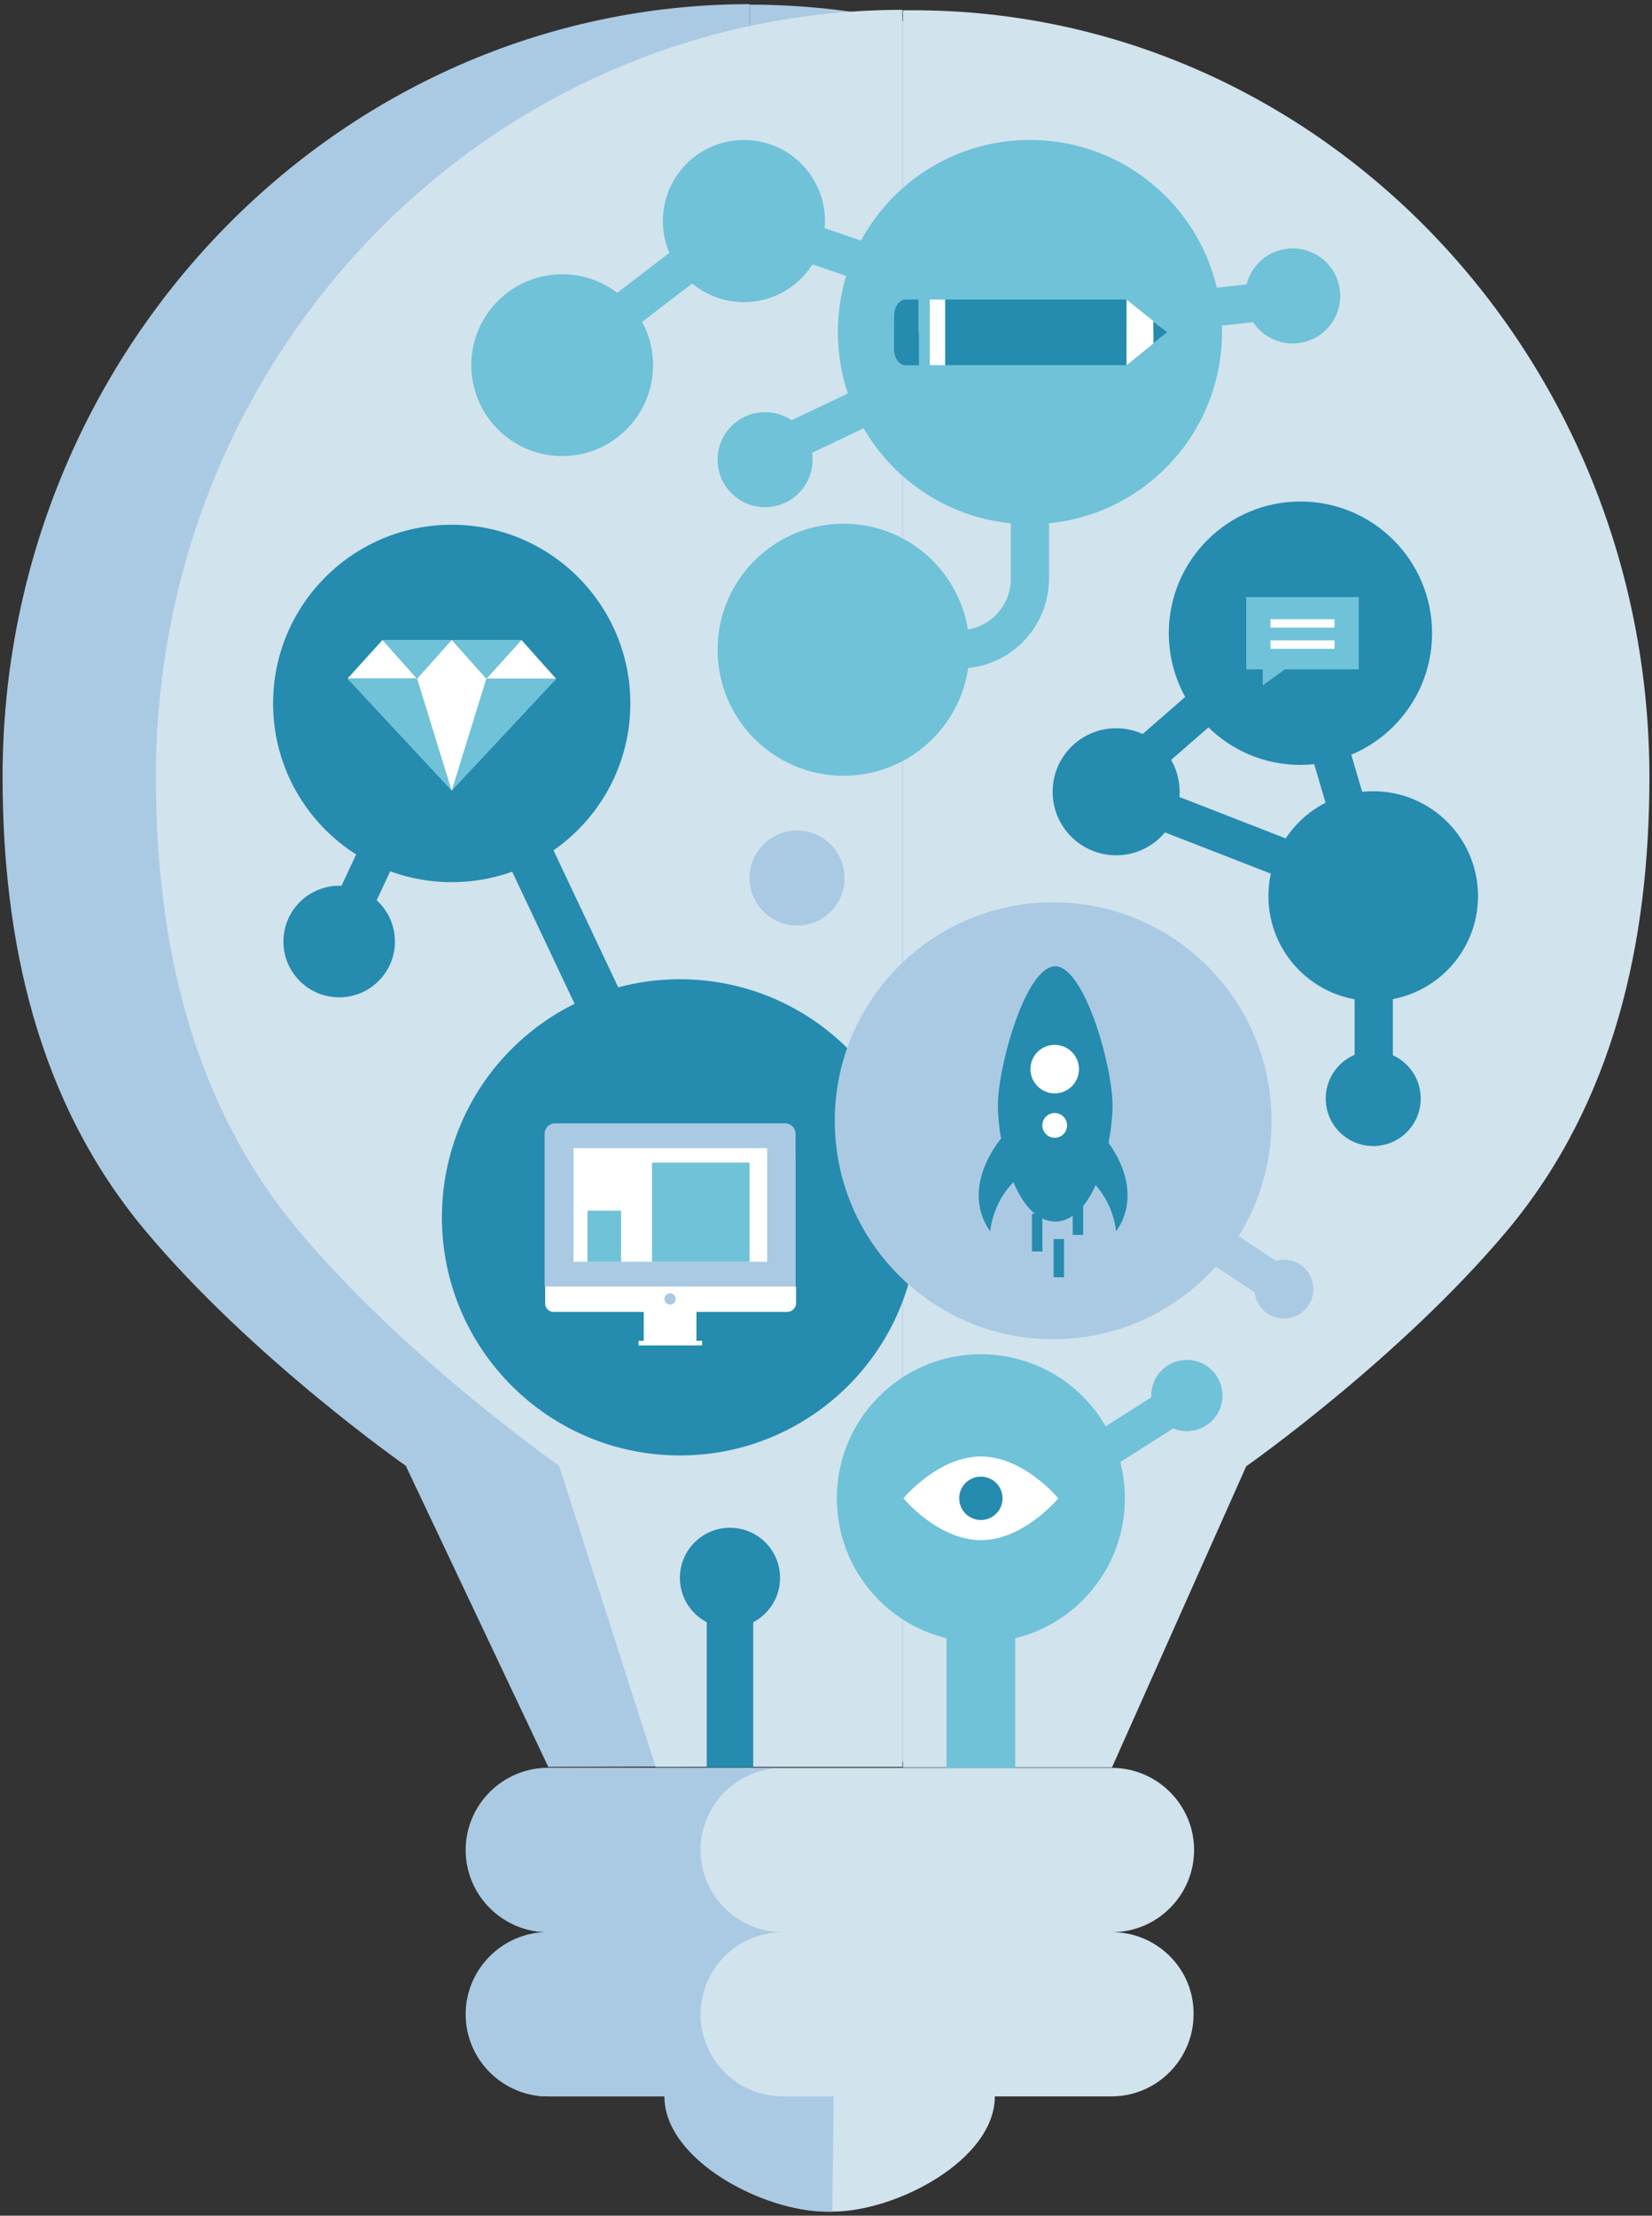 <?xml version="1.0" encoding="UTF-8" standalone="no"?>
<svg width="320px" height="429px" viewBox="0 0 320 429" version="1.1" xmlns="http://www.w3.org/2000/svg" xmlns:xlink="http://www.w3.org/1999/xlink">
    <rect x="0" y="0" width="320" height="429" fill="#333333" stroke="none"/>
    <!-- Generator: Sketch 3.8.2 (29753) - http://www.bohemiancoding.com/sketch -->
    <title>4</title>
    <desc>Created with Sketch.</desc>
    <defs></defs>
    <g id="Page-1" stroke="none" stroke-width="1" fill="none" fill-rule="evenodd">
        <g id="Identi_Wireframe" transform="translate(-835, -2039)">
            <g id="Services" transform="translate(0, 1372)">
                <g id="Creativity" transform="translate(0, 606)">
                    <g id="4" transform="translate(835, 61)">
                        <g id="Layer_1">
                            <g id="Group">
                                <g id="Shape" fill="#AACAE3">
                                    <path d="M0.5,150.4 C0.5,182.2 7.3,213.3 28,238.1 C48.7,262.9 78.6,283.8 78.6,283.8 L106.2,342.1 L145.2,342 L145.2,0.8 C65.4,0.9 0.5,68 0.5,150.4 L0.5,150.4 Z"></path>
                                    <path d="M145.2,0.9 L145.2,341.1 L193,341.1 L211.7,283.9 C211.7,283.9 241.5,263 262.3,238.2 C283,213.4 289.8,182.3 289.8,150.5 C289.8,68 224.9,0.9 145.2,0.9 L145.2,0.9 Z"></path>
                                </g>
                                <g transform="translate(30, 1)" id="Shape" fill="#D1E3ED">
                                    <path d="M0.2,149.4 C0.2,181.2 7,212.3 27.7,237.1 C48.4,261.9 78.3,282.8 78.3,282.8 L97,341.1 L144.8,341.1 L144.8,0.9 C65.1,1 0.2,67 0.2,149.4 L0.2,149.4 Z"></path>
                                    <path d="M144.9,1 L144.9,341.2 L185.4,341.2 L211.4,282.9 C211.4,282.9 241.2,262 262,237.2 C282.7,212.4 289.5,181.3 289.5,149.5 C289.5,67 224.6,-0.1 144.9,1 L144.9,1 Z"></path>
                                </g>
                            </g>
                            <g id="Group" transform="translate(52, 27)">
                                <g id="bulb_1_" transform="translate(38, 315)">
                                    <path d="M125.4,32.1 C134.2,32.1 141.3,24.9 141.3,16.2 C141.3,7.4 134.1,0.3 125.4,0.3 L16.2,0.3 C7.4,0.3 0.3,7.5 0.3,16.2 C0.3,25 7.5,32.1 16.2,32.1 C7.4,32.1 0.3,39.3 0.3,48 C0.3,56.8 7.5,63.9 16.2,63.9 L38.8,63.9 C38.8,76.2 57.9,86.2 70.2,86.2 L71.3,86.2 C83.6,86.2 102.7,76.2 102.7,63.9 L125.3,63.9 C134.1,63.9 141.2,56.7 141.2,48 C141.3,39.2 134.1,32.1 125.4,32.1 L125.4,32.1 Z" id="Shape" fill="#D1E3ED"></path>
                                    <path d="M71.5,63.9 L61.6,63.9 C52.8,63.9 45.7,56.7 45.7,48 C45.7,39.2 52.9,32.1 61.6,32.1 C52.8,32.1 45.7,24.9 45.7,16.2 C45.7,7.4 52.9,0.3 61.6,0.3 L16.1,0.3 C7.3,0.3 0.2,7.5 0.2,16.2 C0.2,25 7.4,32.1 16.1,32.1 C7.3,32.1 0.2,39.3 0.2,48 C0.2,56.8 7.4,63.9 16.1,63.9 L38.7,63.9 C38.7,76.2 57.8,86.2 70.1,86.2 L71.2,86.2 L71.5,63.9 L71.5,63.9 Z" id="Shape" fill="#AACAE3"></path>
                                </g>
                                <path d="M138,315.3 L138,283.9" id="Shape" stroke="#6FC2D8" stroke-width="13.303"></path>
                                <circle id="Oval" fill="#258BAF" cx="79.7" cy="208.7" r="46.1"></circle>
                                <circle id="Oval" fill="#6FC2D8" cx="138" cy="263.1" r="27.9"></circle>
                                <circle id="Oval" fill="#AACAE3" cx="152" cy="190" r="42.3"></circle>
                                <path d="M161.1,254.2 L173.7,246.2" id="Shape" stroke="#6FC2D8" stroke-width="7.354"></path>
                                <circle id="Oval" fill="#6FC2D8" cx="177.9" cy="243.2" r="6.9"></circle>
                                <circle id="Oval" fill="#AACAE3" cx="196.7" cy="222.6" r="5.7"></circle>
                                <circle id="Oval" fill="#258BAF" cx="89.4" cy="278.5" r="9.7"></circle>
                                <circle id="Oval" fill="#6FC2D8" cx="147.5" cy="37.3" r="37.2"></circle>
                                <path d="M133.9,102.4 L133.9,95 C139.4,95 143.8,90.5 143.8,85.1 L143.8,73.6 L151.2,73.6 L151.2,85.1 C151.1,94.7 143.4,102.4 133.9,102.4 L133.9,102.4 Z" id="Shape" fill="#6FC2D8"></path>
                                <circle id="Oval" fill="#258BAF" cx="35.5" cy="109.2" r="34.6"></circle>
                                <circle id="Oval" fill="#258BAF" cx="13.7" cy="155.3" r="10.8"></circle>
                                <circle id="Oval" fill="#6FC2D8" cx="56.9" cy="43.7" r="17.6"></circle>
                                <circle id="Oval" fill="#6FC2D8" cx="111.4" cy="98.8" r="24.4"></circle>
                                <circle id="Oval" fill="#258BAF" cx="199.9" cy="95.6" r="25.5"></circle>
                                <circle id="Oval" fill="#258BAF" cx="214" cy="146.5" r="20.3"></circle>
                                <circle id="Oval" fill="#258BAF" cx="164.2" cy="126.3" r="12.3"></circle>
                                <circle id="Oval" fill="#258BAF" cx="214" cy="185.7" r="9.2"></circle>
                                <circle id="Oval" fill="#6FC2D8" cx="96.2" cy="62" r="9.2"></circle>
                                <circle id="Oval" fill="#6FC2D8" cx="198.4" cy="30.3" r="9.2"></circle>
                                <circle id="Oval" fill="#AACAE3" cx="102.4" cy="143" r="9.2"></circle>
                                <circle id="Oval" fill="#6FC2D8" cx="92.1" cy="15.8" r="15.7"></circle>
                                <path d="M181.8,212.7 L195.4,221.7" id="Shape" stroke="#AACAE3" stroke-width="7.354"></path>
                                <rect id="Rectangle-path" fill="#258BAF" transform="translate(185.47, 134.795) rotate(21.279) translate(-185.47, -134.795) " x="174.271" y="131.096" width="22.399" height="7.4"></rect>
                                <rect id="Rectangle-path" fill="#258BAF" transform="translate(207.975, 126.215) rotate(73.584) translate(-207.975, -126.215) " x="196.775" y="122.515" width="22.399" height="7.4"></rect>
                                <rect id="Rectangle-path" fill="#258BAF" transform="translate(179.327, 111.327) rotate(48.966) translate(-179.327, -111.327) " x="175.627" y="100.128" width="7.4" height="22.4"></rect>
                                <rect id="Rectangle-path" fill="#6FC2D8" transform="translate(107.947, 55.315) rotate(64.532) translate(-107.947, -55.315) " x="104.247" y="47.766" width="7.4" height="15.1"></rect>
                            </g>
                            <g id="Group" transform="translate(189, 187)">
                                <path d="M5.1,33.2 C4.3,34.2 -0.9,40.5 1,47.6 C1.3,48.7 1.8,50 2.8,51.4 C3,49.6 3.9,45.2 7.5,41.7 C8.8,40.5 10.1,39.6 11.2,39.1 C9.2,37.1 7.1,35.1 5.1,33.2 L5.1,33.2 Z" id="Shape" fill="#258BAF"></path>
                                <path d="M24.9,33.2 C25.7,34.2 30.9,40.5 29,47.6 C28.7,48.7 28.2,50 27.2,51.4 C27,49.6 26.1,45.2 22.5,41.7 C21.2,40.5 19.9,39.6 18.8,39.1 C20.8,37.1 22.8,35.1 24.9,33.2 L24.9,33.2 Z" id="Shape" fill="#258BAF"></path>
                                <path d="M26.5,27 C26.5,34.6 23,49.5 15.4,49.5 C7.8,49.5 4.3,34.7 4.3,27 C4.3,19.4 9.7,0.1 15.4,0.1 C21,0.1 26.5,19.3 26.5,27 L26.5,27 Z" id="Shape" fill="#258BAF"></path>
                                <path d="M15.3,0.1 C21,0.1 26.4,19.3 26.4,27 C26.4,34.6 22.9,49.5 15.3,49.5 L15.3,0.1 L15.3,0.1 Z" id="Shape" fill="#258BAF"></path>
                                <circle id="Oval" fill="#FFFFFF" cx="15.3" cy="20" r="4.7"></circle>
                                <circle id="Oval" fill="#FFFFFF" cx="15.3" cy="30.9" r="2.4"></circle>
                            </g>
                            <path d="M208.8,231.8 L208.8,239.1" id="Shape" stroke="#258BAF" stroke-width="2.019"></path>
                            <path d="M205.1,239.9 L205.1,247.3" id="Shape" stroke="#258BAF" stroke-width="2.019"></path>
                            <path d="M200.9,235 L200.9,242.3" id="Shape" stroke="#258BAF" stroke-width="2.019"></path>
                            <g id="Group" transform="translate(173, 58)">
                                <polygon id="Shape" fill="#FFFFFF" points="45.2 0 45.2 12.7 53.1 6.3"></polygon>
                                <polygon id="Shape" fill="#258BAF" points="50.4 4.2 50.4 8.5 53.1 6.3"></polygon>
                                <rect id="Rectangle-path" fill="#FFFFFF" x="7.1" y="0" width="3" height="12.7"></rect>
                                <rect id="Rectangle-path" fill="#6FC2D8" x="4.9" y="0" width="2.2" height="12.7"></rect>
                                <path d="M4.9,12.7 L2.4,12.7 C1.2,12.7 0.2,11.3 0.2,9.6 L0.2,3.1 C0.2,1.4 1.2,0 2.4,0 L4.9,0" id="Shape" fill="#258BAF"></path>
                                <path d="M2.7,12.7 L2.4,12.7 C1.2,12.7 0.2,11.3 0.2,9.6 L0.2,9.5 L0.2,6.4 L5,6.4 L5,12.7 L2.7,12.7 L2.7,12.7 Z" id="Shape" fill="#258BAF"></path>
                            </g>
                            <polygon id="Shape" fill="#FFFFFF" points="218.2 70.7 218.2 64.3 223.4 64.3 223.4 66.5"></polygon>
                            <path d="M152.5,254 L107.2,254 C106.3,254 105.6,253.3 105.6,252.4 L105.6,249.1 L105.7,248.9 L105.9,224 C105.9,223.1 106.3,222.4 107.2,222.4 L152.5,222.4 C153.4,222.4 154.1,223.2 154.1,224.1 L154.1,249 L154.2,249.2 L154.2,252.5 C154.1,253.3 153.4,254 152.5,254 L152.5,254 Z" id="Shape" fill="#FFFFFF"></path>
                            <path d="M154.1,249.1 L105.5,249.1 L105.5,219.5 C105.5,218.4 106.4,217.5 107.5,217.5 L152.1,217.5 C153.2,217.5 154.1,218.4 154.1,219.5 L154.1,249.1 L154.1,249.1 Z" id="Shape" fill="#AACAE3"></path>
                            <rect id="Rectangle-path" fill="#FFFFFF" x="111.1" y="222.3" width="37.5" height="22"></rect>
                            <circle id="Oval" fill="#AACAE3" cx="129.8" cy="251.5" r="1.1"></circle>
                            <rect id="Rectangle-path" fill="#FFFFFF" x="124.7" y="253.2" width="10.2" height="7"></rect>
                            <rect id="Rectangle-path" fill="#FFFFFF" x="123.7" y="259.6" width="12.3" height="0.9"></rect>
                            <rect id="Rectangle-path" fill="#6FC2D8" x="126.3" y="225.1" width="18.9" height="19.2"></rect>
                            <rect id="Rectangle-path" fill="#6FC2D8" x="113.8" y="234.4" width="6.5" height="9.9"></rect>
                            <path d="M205,290.1 C205,290.1 198.3,298.2 190,298.2 C181.7,298.2 175,290.1 175,290.1 C175,290.1 181.7,282 190,282 C198.3,282 205,290.1 205,290.1 L205,290.1 Z" id="Shape" fill="#FFFFFF"></path>
                            <circle id="Oval" fill="#258BAF" cx="190" cy="290.1" r="4.2"></circle>
                            <polygon id="Shape" fill="#FFFFFF" points="80.8 131.4 74.1 123.9 67.3 131.4"></polygon>
                            <polygon id="Shape" fill="#6FC2D8" points="67.3 131.4 87.5 153.1 107.8 131.4"></polygon>
                            <polygon id="Shape" fill="#FFFFFF" points="107.7 131.4 101 123.9 94.2 131.4"></polygon>
                            <polygon id="Shape" fill="#6FC2D8" points="74.1 123.9 80.8 131.4 87.5 123.9"></polygon>
                            <polygon id="Shape" fill="#6FC2D8" points="87.5 123.9 94.2 131.4 101 123.9"></polygon>
                            <polygon id="Shape" fill="#FFFFFF" points="87.5 123.9 80.8 131.4 87.5 153.1 94.2 131.4"></polygon>
                            <rect id="Rectangle-path" fill="#258BAF" x="183.1" y="58" width="35.1" height="12.7"></rect>
                            <rect id="Rectangle-path" fill="#6FC2D8" transform="translate(161.754, 48.78) rotate(18.935) translate(-161.754, -48.78) " x="157.104" y="45.08" width="9.3" height="7.4"></rect>
                            <path d="M73.3,164.9 L69,174.1" id="Shape" stroke="#258BAF" stroke-width="7.354" fill="#258BAF"></path>
                            <rect id="Rectangle-path" fill="#6FC2D8" transform="translate(127.588, 55.205) rotate(52.578) translate(-127.588, -55.205) " x="123.887" y="47.804" width="7.4" height="14.8"></rect>
                            <rect id="Rectangle-path" fill="#6FC2D8" transform="translate(239.218, 59.04) rotate(83.702) translate(-239.218, -59.04) " x="235.518" y="55.14" width="7.4" height="7.8"></rect>
                            <rect id="Rectangle-path" fill="#258BAF" x="262.4" y="193" width="7.4" height="12.1"></rect>
                            <polygon id="Shape" fill="#6FC2D8" points="241.4 115.6 241.4 129.6 244.6 129.6 244.6 132.7 248.9 129.6 263.2 129.6 263.2 115.6"></polygon>
                            <path d="M246.1,120.7 L258.5,120.7" id="Shape" stroke="#FFFFFF" stroke-width="1.634" fill="#FFFFFF"></path>
                            <path d="M246.1,124.8 L258.5,124.8" id="Shape" stroke="#FFFFFF" stroke-width="1.634" fill="#FFFFFF"></path>
                            <path d="M116.3,194.4 L100.8,161.6" id="Shape" stroke="#258BAF" stroke-width="9" fill="#258BAF"></path>
                            <path d="M141.4,313 L141.4,342.2" id="Shape" stroke="#258BAF" stroke-width="9" fill="#258BAF"></path>
                        </g>
                    </g>
                </g>
            </g>
        </g>
    </g>
</svg>